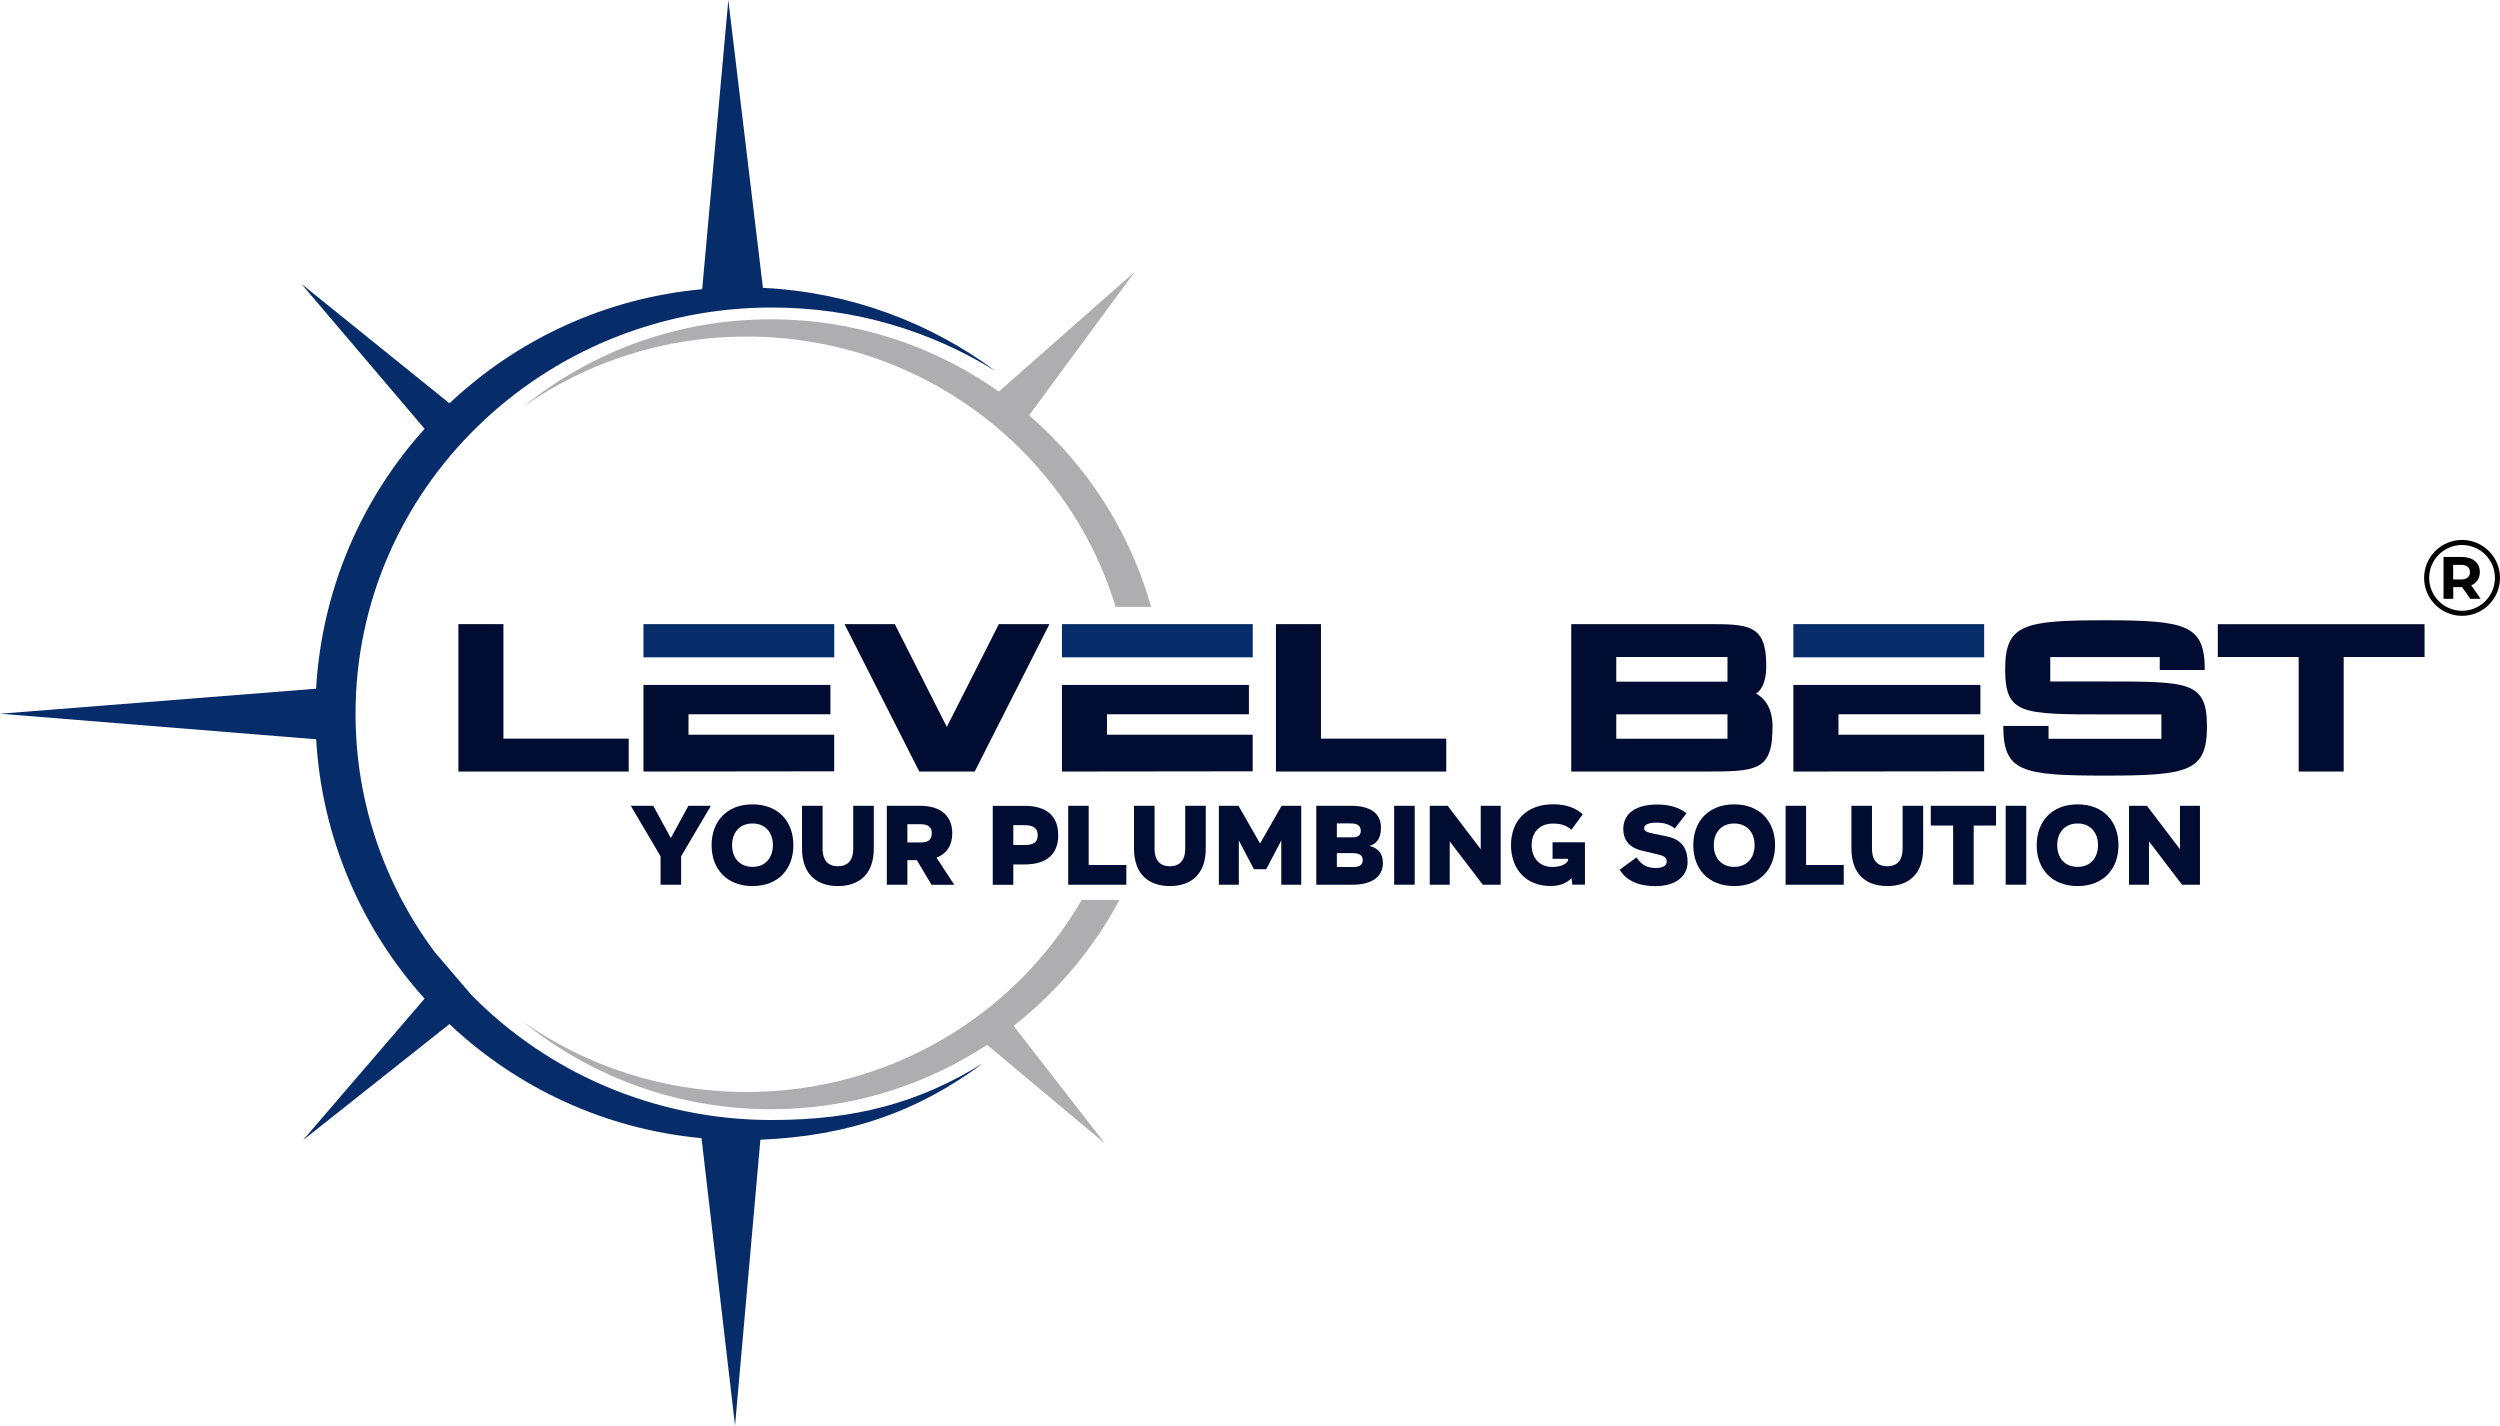 <?xml version="1.0" encoding="UTF-8"?> <svg xmlns="http://www.w3.org/2000/svg" id="Layer_1" data-name="Layer 1" viewBox="33.98 105.33 332.03 189.33"><defs><style> .cls-1 { fill: #aeaeb0; } .cls-2 { fill: #000c31; } .cls-3 { fill: #062c6a; } </style></defs><g><path class="cls-1" d="m177.64,224.85c-8.77,15.23-25.41,25.51-44.5,25.51-11.09,0-21.35-3.47-29.72-9.35,9,7.28,20.46,11.64,32.94,11.64,20.06,0,37.48-11.26,46.3-27.8h-5.02Z"></path><path class="cls-1" d="m133.14,150.03c-11.09,0-21.35,3.47-29.72,9.35,9-7.29,20.46-11.64,32.94-11.64,24.04,0,44.29,16.15,50.5,38.19h-4.72c-6.25-20.75-25.82-35.9-49-35.9Z"></path><g><path class="cls-3" d="m136.5,254.08c10.94,0,19.5-2.23,28.08-7.57-8.79,6.53-17.93,9.69-29.61,10.19-.82.04-1.65.05-2.48.05-1.8,0-3.59-.08-5.34-.26-12.91-1.2-24.56-6.74-33.48-15.15-1.15-1.07-2.26-2.2-3.3-3.38-8.32-9.24-13.63-21.24-14.4-34.45-.07-1.12-.11-2.25-.11-3.39s.04-2.23.1-3.33c.77-13.24,6.08-25.27,14.42-34.52,1.04-1.18,2.15-2.31,3.3-3.38,8.94-8.43,20.61-13.97,33.56-15.15,1.73-.17,3.48-.25,5.25-.25.95,0,1.89.03,2.83.07,11.55.57,22.18,4.59,30.89,11.06-8.58-5.34-18.76-8.45-29.71-8.45-30.54,0-55.3,24.16-55.3,53.96,0,11.82,3.9,22.75,10.51,31.64l-.89,5.66v.03h5.76c10.06,10.25,24.23,16.62,39.92,16.62Z"></path><polygon class="cls-3" points="127.14 144.83 130.71 105.34 135.46 144.83 127.14 144.83"></polygon><polygon class="cls-3" points="74.02 143.04 95.03 159.99 91.46 163.56 74.02 143.04"></polygon><polygon class="cls-3" points="33.99 200.12 78.98 196.56 78.98 203.76 33.99 200.12"></polygon><polygon class="cls-3" points="95.03 240.26 93.66 241.35 74.22 256.76 90.36 237.97 90.82 237.43 90.82 237.46 92.23 237.46 95.03 240.26"></polygon><polygon class="cls-3" points="131.6 294.66 127.04 255.55 135.07 255.55 131.6 294.66"></polygon><g><g><path class="cls-2" d="m123.08,216.62l2.33-4.27h2.98l-3.95,6.71v3.77h-2.73v-3.77l-3.95-6.71h2.98l2.33,4.27Z"></path><path class="cls-2" d="m133.93,212.16c3.41,0,5.42,2.27,5.42,5.41v.02c0,3.15-2.01,5.42-5.42,5.42h-.02c-3.41,0-5.42-2.27-5.42-5.42v-.02c0-3.14,2.01-5.41,5.42-5.41h.02Zm0,8.3c1.7,0,2.7-1.21,2.7-2.88v-.02c0-1.65-1-2.86-2.7-2.86h-.02c-1.7,0-2.7,1.21-2.7,2.86v.02c0,1.67,1,2.88,2.7,2.88h.02Z"></path><path class="cls-2" d="m147.3,212.35h2.73v5.68c0,3.47-2.01,4.98-4.76,4.98h-.01c-2.74,0-4.76-1.51-4.76-4.98v-5.68h2.73v5.68c0,1.85,1,2.35,2.03,2.35h.01c1.03,0,2.03-.5,2.03-2.35v-5.68Z"></path><path class="cls-2" d="m157.69,222.83l-1.94-3.26h-1.26v3.26h-2.73v-10.48h4.42c2.73,0,4.27,1.33,4.27,3.64v.02c0,1.61-.74,2.7-2.09,3.23l2.36,3.6h-3.04Zm-3.2-8.03v2.42h1.7c.91,0,1.54-.23,1.54-1.23v-.02c0-.92-.64-1.18-1.54-1.18h-1.7Z"></path><path class="cls-2" d="m170.01,212.35c2.95,0,4.51,1.33,4.51,3.89v.02c0,2.56-1.56,3.88-4.51,3.88h-1.45v2.7h-2.73v-10.48h4.18Zm1.79,3.89c0-.95-.61-1.32-1.79-1.32h-1.45v2.64h1.45c1.18,0,1.79-.32,1.79-1.3v-.02Z"></path><path class="cls-2" d="m178.57,212.35v7.86h5v2.62h-7.72v-10.48h2.73Z"></path><path class="cls-2" d="m191.39,212.35h2.73v5.68c0,3.47-2.01,4.98-4.76,4.98h-.01c-2.74,0-4.76-1.51-4.76-4.98v-5.68h2.73v5.68c0,1.85,1,2.35,2.03,2.35h.01c1.03,0,2.03-.5,2.03-2.35v-5.68Z"></path><path class="cls-2" d="m201.33,217.36l2.86-5.01h2.61v10.48h-2.65v-5.88l-2,3.82h-1.64l-2-3.82v5.88h-2.65v-10.48h2.61l2.86,5.01Z"></path><path class="cls-2" d="m217.65,219.92c0,2.09-1.83,2.91-4,2.91h-4.85v-10.48h4.62c2.64,0,3.97,1.05,3.97,2.91,0,1.52-.65,2.15-1.52,2.42,1.11.29,1.77.94,1.77,2.24Zm-6.12-5.23v1.85h2.06c.61,0,1.12-.17,1.12-.88,0-.64-.45-.97-1.29-.97h-1.89Zm0,5.79h2.12c.85,0,1.32-.24,1.32-.92,0-.5-.29-.92-1.27-.92h-2.17v1.85Z"></path><path class="cls-2" d="m219.14,222.83v-10.48h2.73v10.48h-2.73Z"></path><path class="cls-2" d="m230.64,212.35h2.65v10.48h-2.38l-4.39-5.76v5.76h-2.65v-10.48h2.38l4.39,5.77v-5.77Z"></path><path class="cls-2" d="m242.71,215.54c-.67-.58-1.42-.83-2.44-.83h-.02c-1.85,0-2.85,1.21-2.85,2.86v.02c0,1.61.98,2.88,2.74,2.88h.02c.95,0,1.79-.29,2.08-.85v-.23h-2.06v-2.2h4.3v5.63h-1.67l-.11-.88c-.64.71-1.59,1.06-2.79,1.06h-.02c-3.26,0-5.23-2.27-5.23-5.42v-.02c0-3.14,2.01-5.41,5.57-5.41h.02c1.59,0,2.95.41,3.94,1.33l-1.5,2.04Z"></path><path class="cls-2" d="m256.41,215.36c-.8-.61-1.5-.77-2.44-.77h-.02c-.97,0-1.61.24-1.61.73,0,.33.2.52,1.24.73l1.85.38c2.12.44,2.7,1.92,2.68,3.39,0,2.06-1.83,3.2-4.24,3.2h-.02c-2.24,0-3.86-.71-4.76-2.18l2.24-1.64c.74,1.14,1.59,1.41,2.57,1.41h.02c.92,0,1.42-.32,1.42-.86s-.41-.76-1.09-.92l-2.23-.53c-1.76-.42-2.45-1.53-2.45-2.86,0-2.2,1.86-3.26,4.47-3.26h.02c1.56,0,2.89.36,3.91,1.17l-1.58,2.03Z"></path><path class="cls-2" d="m264.31,212.16c3.41,0,5.42,2.27,5.42,5.41v.02c0,3.15-2.01,5.42-5.42,5.42h-.02c-3.41,0-5.42-2.27-5.42-5.42v-.02c0-3.14,2.01-5.41,5.42-5.41h.02Zm0,8.3c1.7,0,2.7-1.21,2.7-2.88v-.02c0-1.65-1-2.86-2.7-2.86h-.02c-1.7,0-2.7,1.21-2.7,2.86v.02c0,1.67,1,2.88,2.7,2.88h.02Z"></path><path class="cls-2" d="m273.85,212.35v7.86h5v2.62h-7.72v-10.48h2.73Z"></path><path class="cls-2" d="m286.67,212.35h2.73v5.68c0,3.47-2.01,4.98-4.76,4.98h-.01c-2.74,0-4.76-1.51-4.76-4.98v-5.68h2.73v5.68c0,1.85,1,2.35,2.03,2.35h.01c1.03,0,2.03-.5,2.03-2.35v-5.68Z"></path><path class="cls-2" d="m299.08,212.35v2.62h-2.97v7.86h-2.73v-7.86h-2.97v-2.62h8.66Z"></path><path class="cls-2" d="m300.36,222.83v-10.48h2.73v10.48h-2.73Z"></path><path class="cls-2" d="m309.92,212.16c3.41,0,5.42,2.27,5.42,5.41v.02c0,3.15-2.01,5.42-5.42,5.42h-.02c-3.41,0-5.42-2.27-5.42-5.42v-.02c0-3.14,2.01-5.41,5.42-5.41h.02Zm0,8.3c1.7,0,2.7-1.21,2.7-2.88v-.02c0-1.65-1-2.86-2.7-2.86h-.02c-1.7,0-2.7,1.21-2.7,2.86v.02c0,1.67,1,2.88,2.7,2.88h.02Z"></path><path class="cls-2" d="m323.51,212.35h2.65v10.48h-2.38l-4.39-5.76v5.76h-2.65v-10.48h2.38l4.39,5.77v-5.77Z"></path></g><path class="cls-2" d="m117.48,203.44v4.36h-22.62v-19.58h5.98v15.21h16.64Z"></path><rect class="cls-3" x="119.44" y="188.22" width="25.34" height="4.41"></rect><polygon class="cls-2" points="125.42 200.19 144.27 200.19 144.27 196.3 119.44 196.3 119.44 207.8 144.77 207.77 144.77 202.91 125.42 202.91 125.42 200.19"></polygon><path class="cls-2" d="m173.36,188.22l-9.93,19.58h-7.36l-9.93-19.58h6.68l6.91,13.65,6.91-13.65h6.71Z"></path><rect class="cls-3" x="175.02" y="188.22" width="25.34" height="4.41"></rect><polygon class="cls-2" points="181 200.19 199.85 200.19 199.85 196.3 175.02 196.3 175.02 207.8 200.35 207.77 200.35 202.91 181 202.91 181 200.19"></polygon><path class="cls-2" d="m226.06,203.44v4.36h-22.62v-19.58h5.98v15.21h16.64Z"></path><path class="cls-2" d="m269.39,201.87c0,5.93-2.1,5.93-9.34,5.93h-17.39v-19.58h18.01c5.48,0,7.89,0,7.89,5.45,0,2.96-1.06,3.52-1.34,3.78.31.2,2.18,1.09,2.18,4.42Zm-5.98-9.28h-14.77v3.27h14.77v-3.27Zm0,7.61h-14.77v3.24h14.77v-3.24Z"></path><rect class="cls-3" x="272.16" y="188.22" width="25.34" height="4.41"></rect><polygon class="cls-2" points="278.15 200.19 297 200.19 297 196.3 272.16 196.3 272.16 207.8 297.5 207.77 297.5 202.91 278.15 202.91 278.15 200.19"></polygon><path class="cls-2" d="m327.09,201.82c0,5.98-2.46,6.52-13.54,6.52s-13.51-.5-13.51-6.6h6.01v1.71h14.99v-3.24h-7.49c-11.07,0-13.26,0-13.26-5.98s2.41-6.52,13.28-6.52,13.23.64,13.23,6.6h-5.98v-1.71h-14.54v3.24h7.27c11.21,0,13.54,0,13.54,5.99Z"></path><path class="cls-2" d="m355.99,192.59h-10.74v15.21h-5.98v-15.21h-10.74v-4.36h27.46v4.36Z"></path></g><path class="cls-3" d="m91.71,231.77l4.87,5.69-2.67,1.9-3.48-1.92s-.1-1.65-.1-2.55v-2.61l1.37-.51Z"></path><polygon class="cls-1" points="166.07 157.83 184.72 141.4 169.29 162.34 166.07 157.83"></polygon><polygon class="cls-1" points="164.23 243.39 180.74 257.21 166.92 239.42 164.23 243.39"></polygon></g></g><g><path d="m360.97,187.12c-2.78,0-5.04-2.26-5.04-5.04s2.26-5.04,5.04-5.04,5.04,2.26,5.04,5.04-2.26,5.04-5.04,5.04Zm0-9.41c-2.41,0-4.37,1.96-4.37,4.37s1.96,4.37,4.37,4.37,4.37-1.96,4.37-4.37-1.96-4.37-4.37-4.37Z"></path><path d="m362.05,184.86l-1.07-1.55h-1.18v1.55h-1.29v-5.56h2.41c1.48,0,2.41.77,2.41,2.02,0,.83-.42,1.44-1.14,1.75l1.25,1.79h-1.38Zm-1.21-4.51h-1.05v1.94h1.05c.79,0,1.18-.37,1.18-.97s-.4-.97-1.18-.97Z"></path></g></svg> 